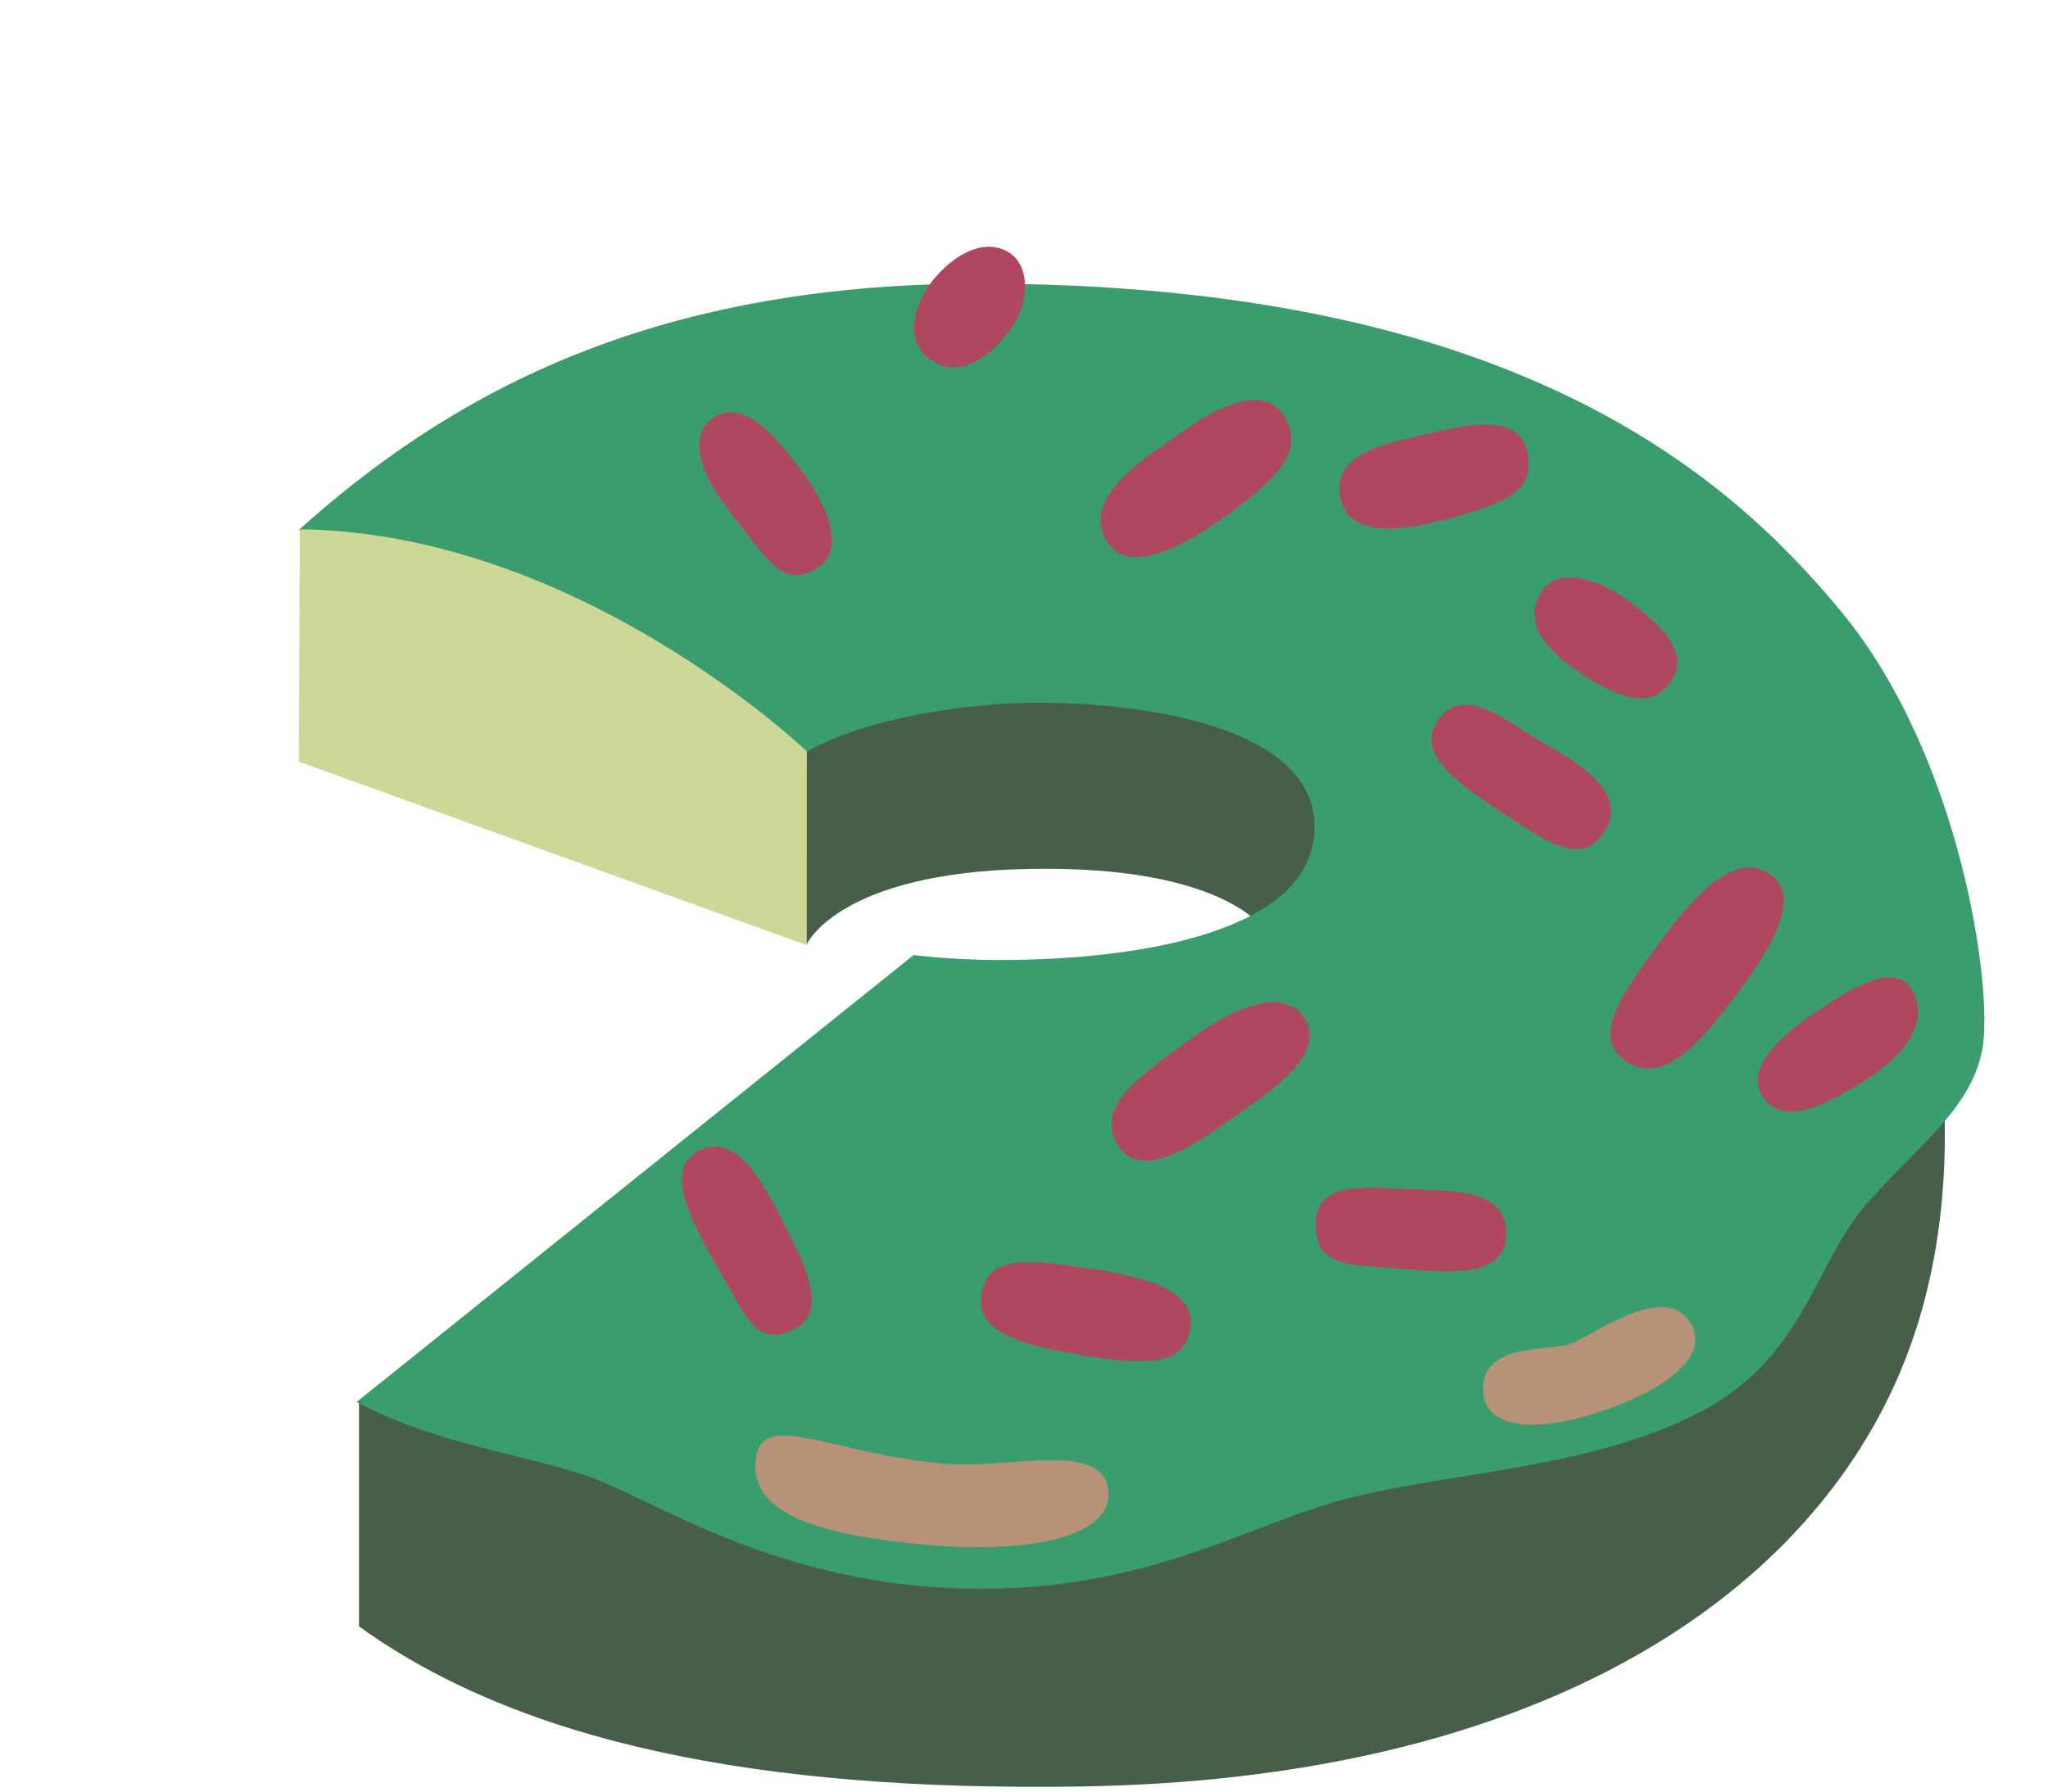 <?xml version="1.0" encoding="UTF-8" standalone="no"?>
<!-- Generator: Adobe Illustrator 25.2.3, SVG Export Plug-In . SVG Version: 6.00 Build 0)  -->

<svg
   version="1.1"
   id="Layer_2"
   x="0px"
   y="0px"
   viewBox="0 0 128 112"
   xml:space="preserve"
   sodipodi:docname="foo.svg"
   inkscape:version="1.2.2 (b0a8486541, 2022-12-01)"
   width="128"
   height="112"
   xmlns:inkscape="http://www.inkscape.org/namespaces/inkscape"
   xmlns:sodipodi="http://sodipodi.sourceforge.net/DTD/sodipodi-0.dtd"
   xmlns="http://www.w3.org/2000/svg"
   xmlns:svg="http://www.w3.org/2000/svg"><defs
   id="defs49" /><sodipodi:namedview
   id="namedview47"
   pagecolor="#ffffff"
   bordercolor="#000000"
   borderopacity="0.25"
   inkscape:showpageshadow="2"
   inkscape:pageopacity="0.0"
   inkscape:pagecheckerboard="0"
   inkscape:deskcolor="#d1d1d1"
   showgrid="false"
   inkscape:zoom="5.6568543"
   inkscape:cx="21.213203"
   inkscape:cy="66.733202"
   inkscape:window-width="1920"
   inkscape:window-height="999"
   inkscape:window-x="0"
   inkscape:window-y="0"
   inkscape:window-maximized="1"
   inkscape:current-layer="Layer_2" />
<path
   id="rect1053"
   style="opacity:1;fill:#475f48;fill-opacity:1;stroke:#ff0809;stroke-width:0;stroke-dasharray:none"
   d="M 117.797,50.92 97.279,57 64.047,63.859 61.369,63.795 V 87.68 H 22.439 V 101.672 C 32.471,108.906 47.343,112.006 67.6,111.68 94.455,111.25 111.342,101.12 118.059,87.32 126.072,70.87 117.797,50.92 117.797,50.92 Z"
   sodipodi:nodetypes="cccccccccc" />
<path
   style="fill:#475f48;fill-opacity:1"
   d="M 41.53,43.69 43.038,55.968 50.43,59.02 C 50.43,59.02 52.41,54.55 64.28,54.32 77.01,54.07 79.24,58.4 79.24,58.4 79.24,58.4 95.31,48.76 94.57,47.89 93.83,47.02 70.96,36.15 70.96,36.15 70.96,36.15 41.78,43.31 41.53,43.69 Z"
   id="path4"
   sodipodi:nodetypes="cccccscc" />
<path
   id="path989"
   style="fill:#399d6e;fill-opacity:1"
   d="M 61.189,17.73 C 40.126,17.73 27.751,24.999 18.668,33.133 L 47.346,49.709 C 50.38,44.952 60.561,44.016 64.16,43.939 69.72,43.819 81.8,44.89 82.15,51.4 82.48,57.77 72.689,59.88 63.289,60.01 61.102,60.038 59.019,59.936 57.102,59.703 L 22.285,87.646 C 27.595,90.464 33.498,90.998 37.33,92.51 41.41,94.12 48.95,99.061 60.33,99.311 71.83,99.561 78.009,95.229 84.439,93.619 90.869,92.009 99.519,91.771 106.199,88.301 112.879,84.841 113.37,78.9 116.83,75.07 120.29,71.24 123.141,69.26 123.881,65.67 124.621,62.08 122.63,47.39 115.09,38.25 107.85,29.47 94.319,17.73 61.189,17.73 Z" />
<path
   style="fill:#b04760;fill-opacity:1"
   d="M 57.92,22.3 C 59.68,23.81 61.7,22.51 63.06,20.73 64.42,18.95 64.34,16.73 63.2,15.88 62.06,15.02 60.2,15.31 58.42,17.38 57.3,18.68 56.42,21.02 57.92,22.3 Z"
   id="path8" />
<path
   style="fill:#b04760;fill-opacity:1"
   d="M 69.41,34.15 C 70.8,35.82 74.05,34.15 76.76,32.15 79.47,30.15 81.71,28.27 80.26,26.01 78.48,23.23 73.91,27.01 72.55,27.94 71.19,28.87 67.27,31.58 69.41,34.15 Z"
   id="path10" />
<path
   style="fill:#b04760;fill-opacity:1"
   d="M 83.76,31.08 C 84.25,33.45 87.04,33.36 90.47,32.44 93.9,31.51 96.06,30.74 95.45,28.2 94.78,25.42 90.47,26.87 88.47,27.3 86.47,27.73 83.22,28.47 83.76,31.08 Z"
   id="path12" />
<path
   style="fill:#b04760;fill-opacity:1"
   d="M 96.47,36.82 C 95.44,38.19 95.6,39.93 98.67,42 101.74,44.07 103.39,44.13 104.45,42.57 105.66,40.79 103.81,39.11 101.95,37.68 100.1,36.25 97.53,35.41 96.47,36.82 Z"
   id="path14" />
<path
   style="fill:#b04760;fill-opacity:1"
   d="M 89.75,45.21 C 88.68,47.06 90.75,48.76 93.75,50.71 96.61,52.57 98.92,54.41 100.39,51.78 101.75,49.35 98.18,47.43 96.32,46.36 94.46,45.29 91.32,42.5 89.75,45.21 Z"
   id="path16" />
<path
   style="fill:#b04760;fill-opacity:1"
   d="M 110.72,54.72 C 108.67,53.17 106.19,55.57 104.1,58.42 102.01,61.27 99.32,64.55 101.41,66.19 103.81,68.07 106.15,65.28 108.4,62.35 110.63,59.43 112.6,56.14 110.72,54.72 Z"
   id="path18" />
<path
   style="fill:#b04760;fill-opacity:1"
   d="M 110.17,68.55 C 111.42,70.43 113.96,69.17 116.45,67.62 118.94,66.07 120.65,63.92 119.52,61.91 118.39,59.9 115.26,62.11 113.6,63.19 111.93,64.29 108.88,66.62 110.17,68.55 Z"
   id="path20" />

<path
   style="fill:#b04760;fill-opacity:1"
   d="M 44.89,25.95 C 43.2,26.72 43.25,28.99 45.58,31.94 47.88,34.86 48.88,36.86 51.04,35.55 53.19,34.24 51.27,30.86 49.73,28.94 48.19,27.02 46.58,25.18 44.89,25.95 Z"
   id="path24" />



<path
   style="fill:#b04760;fill-opacity:1"
   d="M 43.72,71.92 C 41.45,73.05 43.15,76.29 44.93,79.37 46.71,82.45 47.28,84.23 49.63,83.09 51.98,81.96 50.03,78.48 48.82,76.13 47.6,73.78 45.98,70.79 43.72,71.92 Z"
   id="path32" />
<path
   style="fill:#b04760;fill-opacity:1"
   d="M 74.16,65.13 C 71.6,67.07 68.32,69.05 69.86,71.58 71.4,74.12 75.39,71.04 77.24,69.74 79.08,68.43 83,65.98 81.54,63.67 80.08,61.37 76.39,63.44 74.16,65.13 Z"
   id="path34" />
<path
   style="fill:#b04760;fill-opacity:1"
   d="M 82.23,76.5 C 82.23,79.34 84.46,79.04 87.84,79.34 91.22,79.65 94.23,79.73 94.14,76.96 94.06,74.5 91.22,74.42 88.3,74.35 85.83,74.29 82.23,73.64 82.23,76.5 Z"
   id="path36" />
<path
   style="fill:#b04760;fill-opacity:1"
   d="M 68.86,79.42 C 64.6,78.76 62.02,78.34 61.41,80.57 60.8,82.8 62.64,83.87 67.17,84.64 71.7,85.41 73.93,85.41 74.39,83.1 74.85,80.81 71.86,79.88 68.86,79.42 Z"
   id="path38" />
<path
   style="fill:#b79279"
   d="M 92.7,86.98 C 92.85,89.47 96.28,89.59 100.53,88.07 104.78,86.55 106.96,84.39 105.51,82.49 103.75,80.18 99.32,83.7 97.98,84.07 96.64,84.43 92.52,84.01 92.7,86.98 Z"
   id="path40" />
<path
   style="fill:#b79279"
   d="M 59.44,91.53 C 63.14,91.78 68.97,90.07 69.27,93.17 69.57,96.27 63.75,97.18 57.25,96.51 50.79,95.85 46.87,94.51 47.23,91.23 47.6,87.95 52.21,91.05 59.44,91.53 Z"
   id="path42" />

<path
   style="opacity:1;fill:#cdd896;fill-opacity:1;stroke:#ff9003;stroke-width:0;stroke-linejoin:round;stroke-dasharray:none;stroke-opacity:1;paint-order:normal"
   d="M 18.738,33.088 C 36.181,33.305 50.423,46.97 50.423,46.97 L 50.421,59.087 18.673,47.613 C 18.673,47.613 18.698,41.108 18.738,33.088 Z"
   id="path1112"
   sodipodi:nodetypes="ccccc" /></svg>
